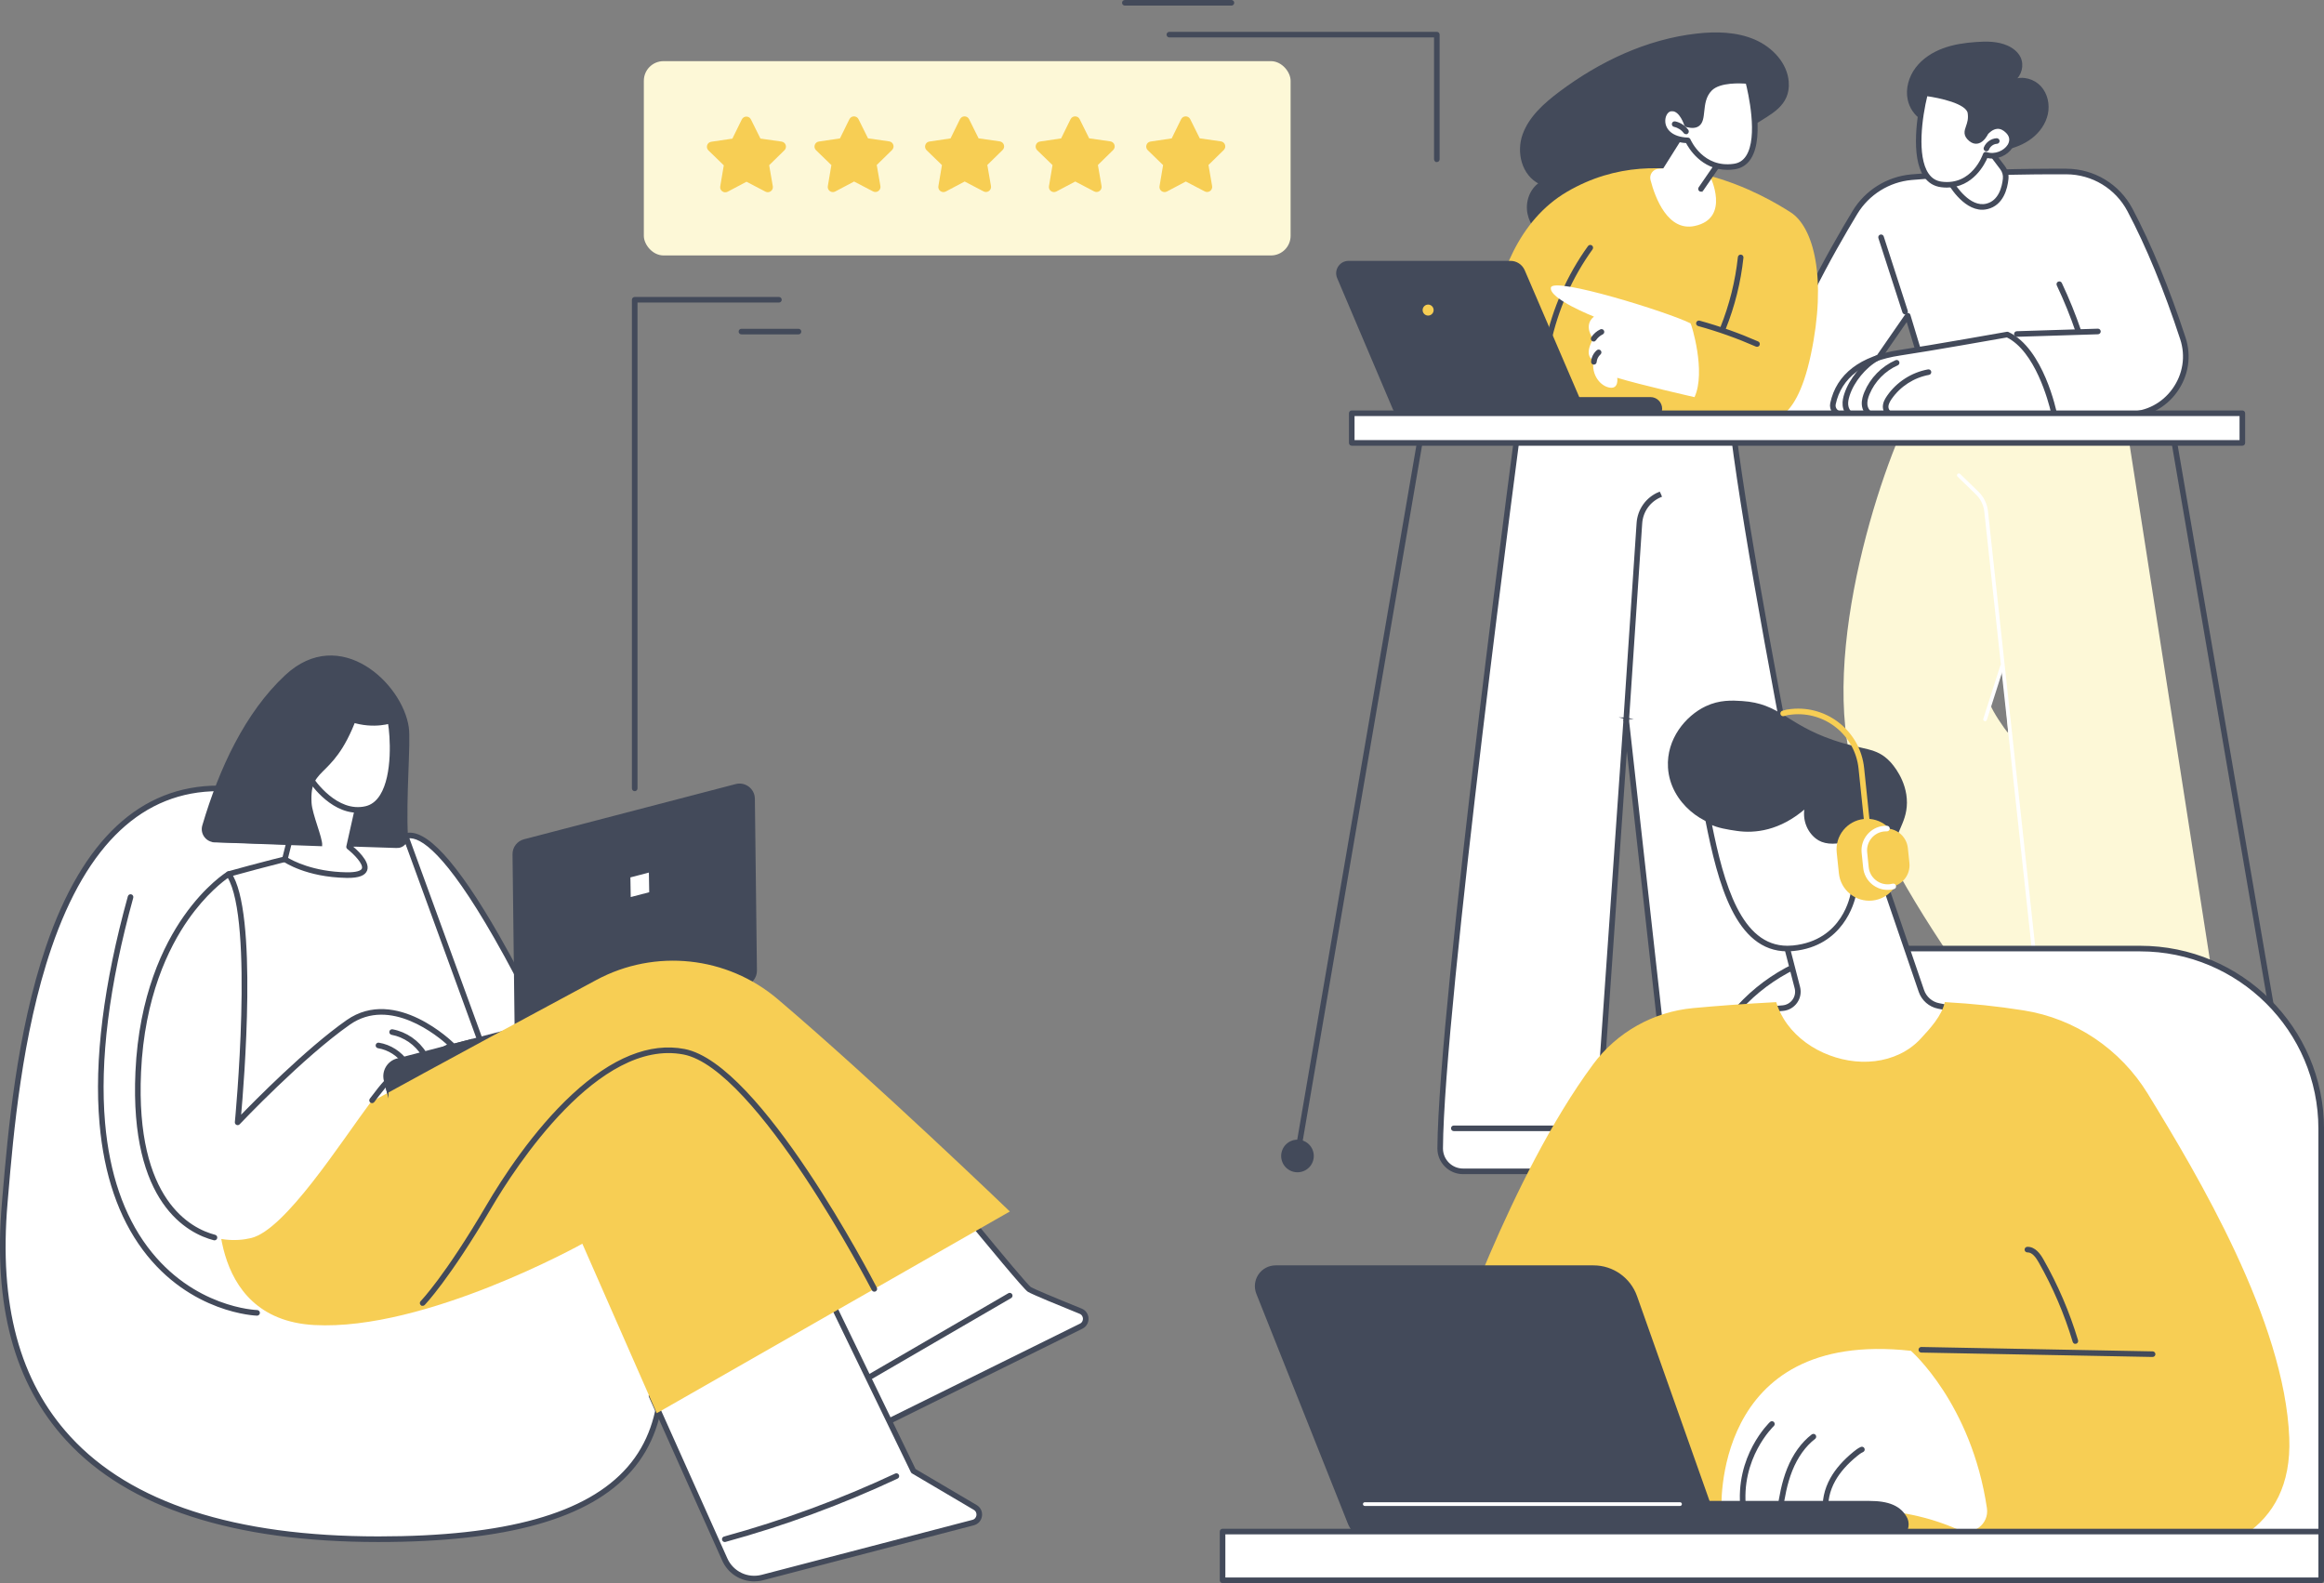 <svg xmlns="http://www.w3.org/2000/svg" id="Capa_2" data-name="Capa 2" viewBox="0 0 1246.84 849.39"><rect x="0" y="0" width="1246.84" height="849.39" fill="#808080" stroke="none"/><defs><style>      .cls-1 {        fill: #fdf8d7;      }      .cls-2 {        fill: #f7ce54;      }      .cls-3 {        fill: #fff;      }      .cls-4 {        fill: #434a5a;        stroke: #434a5a;        stroke-miterlimit: 10;      }    </style></defs><g id="Illustration"><g><g id="Coworking_space" data-name="Coworking space"><g><g><g><g><path class="cls-1" d="M1101.56,603.81l99.75,12.52c-.01-.51-.05-1.03-.13-1.55l-63.31-406.17s-94.82-12.08-107.47,3.57c-12.65,15.65-52.43,121.19-38.39,191.44,14.04,70.25,107.09,179.73,107.09,179.73l2.46,20.45ZM1077.31,393.18c-1.86-1.88-8.65-12.13-9.28-14.72-.68-2.79,5.54-19.51,5.77-18.73,1.34,4.56,3.86,33.81,3.51,33.46Z"></path><path class="cls-3" d="M1189.45,628.48h-91.87c-4.75,0-7.68-5.18-5.25-9.25l9.23-15.42,99.75,12.52c.17,6.56-5.1,12.16-11.86,12.16Z"></path><path class="cls-4" d="M1189.45,629.48h-91.87c-2.59,0-4.91-1.35-6.19-3.6-1.28-2.26-1.25-4.93.08-7.16l9.23-15.42c.28-.47.9-.63,1.37-.34.47.28.63.9.34,1.37l-9.23,15.42c-.96,1.6-.98,3.52-.06,5.15s2.58,2.59,4.45,2.59h91.87c2.95,0,5.71-1.16,7.77-3.27,2.07-2.12,3.17-4.91,3.09-7.85-.01-.55.42-1.01.97-1.03,0,0,.02,0,.03,0,.54,0,.99.43,1,.97.09,3.49-1.21,6.79-3.66,9.3-2.44,2.5-5.71,3.88-9.2,3.88Z"></path></g><path class="cls-3" d="M1098.32,577.17c-.5,0-.94-.38-.99-.89l-32.75-301.79c-.38-3.5-1.98-6.79-4.52-9.24l-9.82-9.52c-.4-.38-.41-1.02-.02-1.41.39-.4,1.02-.41,1.41-.02l9.82,9.52c2.87,2.78,4.68,6.49,5.11,10.46l32.75,301.79c.06.55-.34,1.04-.89,1.1-.04,0-.07,0-.11,0Z"></path><path class="cls-3" d="M1065.01,386.95c-.1,0-.2-.02-.3-.05-.53-.17-.82-.73-.65-1.26l9.04-28.28c.17-.53.73-.82,1.26-.65.53.17.82.73.65,1.26l-9.04,28.28c-.14.42-.53.7-.95.7Z"></path></g><g><g><g><path class="cls-3" d="M945.21,176.25c11.51-1.99,21.36-9.37,26.53-19.85,7.83-15.87,16.71-31.27,23.43-42.39,6.52-10.78,17.77-17.83,30.32-18.93,30.72-2.7,62.62-3.13,83.14-3.05,14.3.06,27.41,7.97,34.09,20.6,12.04,22.76,21.62,48.29,28.39,68.92,6.51,19.85-8.22,40.7-29.11,40.79-31.99.13-102.5,0-102.5,0l-16.01-52.95-24.82,35.85c-7.41,10.71-15.39,17.06-15.39,17.06,0,0-24.71-.02-28.76-.03-4.87-15.67-12.37-30.53-22.07-43.77,4.57-.83,8.87-1.59,12.74-2.26Z"></path><path class="cls-4" d="M1101.31,223.39c-30.14,0-61.33-.06-61.79-.06-.44,0-.83-.29-.96-.71l-15.41-50.96-23.64,34.15c-7.41,10.71-15.25,17.01-15.58,17.27-.18.14-.4.22-.62.22h0s-24.71-.02-28.76-.03c-.44,0-.82-.29-.95-.7-4.86-15.63-12.23-30.26-21.92-43.48-.2-.28-.25-.64-.12-.96.13-.32.41-.55.75-.61,4.57-.83,8.88-1.59,12.75-2.26,11.14-1.93,20.79-9.14,25.8-19.31,8.04-16.3,17.2-32.09,23.47-42.47,6.66-11.03,18.29-18.28,31.09-19.41,30.48-2.68,62.08-3.14,83.23-3.05,14.71.06,28.11,8.16,34.97,21.14,10.13,19.16,19.71,42.4,28.46,69.08,3.24,9.86,1.58,20.38-4.54,28.87-6.03,8.36-15.33,13.18-25.51,13.23-10.59.04-25.52.06-40.71.06ZM1040.26,221.34c7.63.01,71.89.12,101.75,0,9.53-.04,18.24-4.56,23.9-12.4,5.74-7.96,7.3-17.83,4.26-27.08-8.72-26.57-18.25-49.71-28.33-68.77-6.52-12.32-19.24-20.01-33.21-20.07-21.12-.09-52.64.37-83.04,3.05-12.17,1.07-23.22,7.97-29.56,18.45-6.25,10.34-15.38,26.08-23.39,42.32-5.29,10.74-15.48,18.36-27.26,20.39-3.43.59-7.19,1.25-11.17,1.98,9.21,12.86,16.29,27,21.06,42.07,5.24,0,24.78.02,27.67.02,1.43-1.2,8.43-7.26,14.92-16.63l24.82-35.85c.22-.31.6-.48.98-.42.38.06.69.33.8.7l15.8,52.24Z"></path></g><path class="cls-4" d="M1022.09,168.16c-.42,0-.81-.27-.95-.69l-12.89-39.85c-.17-.53.12-1.09.64-1.26.53-.17,1.09.12,1.26.64l12.89,39.85c.17.53-.12,1.09-.64,1.26-.1.03-.21.05-.31.05Z"></path><path class="cls-4" d="M1082.06,180.21c-.54,0-.98-.43-1-.97-.02-.55.42-1.01.97-1.03l43.49-1.36c.57-.02,1.01.42,1.03.97.02.55-.42,1.01-.97,1.03l-43.49,1.36s-.02,0-.03,0Z"></path><path class="cls-4" d="M1115.15,178.93c-.42,0-.8-.26-.95-.68-2.93-8.6-6.38-17.13-10.27-25.34-.24-.5-.02-1.1.48-1.33.5-.24,1.1-.02,1.33.48,3.91,8.28,7.4,16.88,10.35,25.55.18.52-.1,1.09-.62,1.27-.11.04-.22.05-.32.05Z"></path><g><g><path class="cls-3" d="M1076.93,179.49s-40.75,7.26-57.76,9.78c-29.13,4.33-34.35,20.6-35.77,27.34-.62,2.93,1.65,5.67,4.64,5.67h114.09s-6.9-34.17-25.2-42.79Z"></path><path class="cls-4" d="M1102.13,223.28h-114.09c-1.74,0-3.37-.78-4.47-2.13-1.08-1.34-1.5-3.07-1.15-4.74,3.22-15.32,15.88-25.05,36.6-28.12,16.8-2.5,57.32-9.71,57.73-9.78.2-.04.41,0,.6.08,18.55,8.74,25.47,42.08,25.75,43.5.06.29-.02.6-.21.83-.19.23-.47.37-.77.37ZM1076.79,180.53c-3.85.68-41.44,7.35-57.47,9.73-19.82,2.95-31.9,12.13-34.94,26.56-.23,1.09.04,2.21.75,3.07.72.88,1.78,1.39,2.92,1.39h112.84c-1.42-6.04-8.56-33.15-24.09-40.75Z"></path></g><path class="cls-4" d="M1014.75,223.28s-.07,0-.1,0c-2.48-.26-4-2.8-4-5.01,0-2.22,1.18-4.19,2.2-5.65,5.04-7.26,12.92-12.34,21.62-13.93.54-.09,1.06.26,1.16.8.1.54-.26,1.06-.8,1.16-8.18,1.49-15.6,6.27-20.34,13.1-.85,1.23-1.83,2.85-1.84,4.52,0,1.35.88,2.88,2.2,3.01.55.06.95.55.89,1.1-.05.51-.49.9-.99.9Z"></path><path class="cls-4" d="M1003.51,223.28c-.15,0-.31-.04-.46-.11-2.04-1.05-3.45-3.34-3.67-5.98-.21-2.55.65-4.99,1.31-6.6,3.09-7.46,9.09-13.61,16.47-16.87.51-.22,1.1,0,1.32.51.22.5,0,1.1-.51,1.32-6.92,3.06-12.54,8.82-15.43,15.8-.93,2.25-1.3,4.05-1.17,5.67.16,1.93,1.18,3.64,2.59,4.37.49.25.68.85.43,1.35-.18.35-.53.54-.89.54Z"></path><path class="cls-4" d="M992.71,223.28c-.2,0-.39-.06-.57-.18-1.7-1.17-2.82-3.22-3.05-5.6-.23-2.29.38-4.53.86-6.02,2.55-7.93,9.37-16.24,16.59-20.21.49-.27,1.09-.09,1.36.39.27.48.09,1.09-.39,1.36-6.81,3.75-13.25,11.59-15.65,19.07-.68,2.12-.92,3.73-.78,5.21.17,1.77,1,3.32,2.2,4.15.45.31.57.94.26,1.39-.19.28-.51.43-.82.43Z"></path></g><g><path class="cls-3" d="M954.54,222.28h-96.45s-6.03-16.4,19.84-29.47c15.32-7.74,54.54-14.3,54.54-14.3,0,0,17.43,18.99,22.07,43.77Z"></path><path class="cls-4" d="M954.54,223.28h-96.45c-.42,0-.79-.26-.94-.65-.06-.17-6.03-17.39,20.32-30.7,15.28-7.72,53.22-14.13,54.83-14.4.33-.06.67.06.9.31.18.19,17.67,19.48,22.31,44.26.05.29-.02.59-.21.82-.19.23-.47.36-.77.36ZM858.84,221.28h94.48c-4.46-21.71-18.78-38.88-21.23-41.69-4.79.83-39.68,7.03-53.71,14.12-22.1,11.16-20.32,24.45-19.54,27.57Z"></path></g><path class="cls-4" d="M894.69,222.78c-.25,0-.5-.09-.69-.28-1.84-1.76-2.27-4.91-1-7.47.99-2.01,2.89-3.69,5.49-4.87,1.86-.84,3.86-1.37,5.79-1.88,3.21-.85,6.23-1.65,8.46-3.74,2.2-2.07,3.23-5.31,2.64-8.27-.11-.54.24-1.07.78-1.18.54-.11,1.07.24,1.18.78.73,3.62-.54,7.59-3.23,10.12-2.59,2.44-6.01,3.34-9.32,4.21-1.86.49-3.77,1-5.48,1.77-1.52.69-3.54,1.93-4.53,3.93-.87,1.77-.62,3.99.59,5.15.4.38.41,1.01.03,1.41-.2.21-.46.31-.72.31Z"></path><path class="cls-4" d="M869.67,221.79c-.38,0-.75-.22-.92-.6-1.46-3.31-.22-7.55,3.42-11.65,6.58-7.4,15.81-12.11,23.95-16.26.49-.25,1.09-.06,1.35.44.25.49.06,1.09-.44,1.35-7.98,4.08-17.03,8.7-23.36,15.81-1.46,1.65-4.7,5.87-3.09,9.51.22.51,0,1.1-.51,1.32-.13.06-.27.09-.4.09Z"></path></g><g><path class="cls-4" d="M1023.99,53.45c-1.25-5.84.57-12.11,4.18-16.87,3.61-4.77,8.85-8.12,14.46-10.19,5.61-2.07,11.59-2.92,17.55-3.35,5.62-.41,11.46-.41,16.62,1.86,2.83,1.25,5.45,3.26,6.79,6.05,1.96,4.1.54,9.52-3.18,12.13,4.81-1.93,10.68-.27,14.18,3.55s4.7,9.46,3.6,14.53c-1.1,5.07-4.31,9.53-8.42,12.69s-9.07,5.08-14.15,6.14c-10.19,2.13-21.06.85-30.48-3.59-2.21-1.04-4.38-2.28-6.07-4.05-1.68-1.76-1.67-4.2-3.03-5.91-1.05-1.32-3.39-1.62-4.81-2.51-3.68-2.31-6.33-6.22-7.23-10.46Z"></path><g><path class="cls-3" d="M1063.86,76.02l10.48,13.87c1.31,1.74,1.94,3.9,1.72,6.06-.49,4.82-2.47,12.96-10.1,14.79-11,2.63-19.9-13.57-19.9-13.57l17.81-21.16Z"></path><path class="cls-4" d="M1063.48,112.04c-10.28,0-17.95-13.74-18.3-14.38-.2-.36-.15-.81.11-1.13l17.81-21.16c.2-.23.48-.37.79-.36.3,0,.59.15.77.4l10.48,13.87c1.48,1.96,2.16,4.36,1.91,6.77-.51,5-2.61,13.68-10.87,15.66-.92.22-1.82.32-2.7.32ZM1047.28,97.29c1.7,2.81,9.46,14.64,18.44,12.49,7.06-1.69,8.88-9.45,9.34-13.92.2-1.9-.34-3.81-1.52-5.36l-9.72-12.87-16.54,19.66Z"></path></g><g><path class="cls-3" d="M1065.34,83.01s-6.12,18.17-23.74,15.95c-17.62-2.22-11.89-36.76-8.73-49,0,0,23.14,2.69,24.29,10.53,1.15,7.84-4.58,10.04.38,14.06,4.57,3.71,7.8-3.45,7.8-3.45,0,0,5.7-7.27,12.06-.83,6.45,6.53-3.4,15.62-12.06,12.73Z"></path><path class="cls-4" d="M1044.51,100.15c-.98,0-1.99-.06-3.04-.2-3.74-.47-6.73-2.33-8.9-5.52-6.98-10.29-3.71-32.95-.67-44.72.12-.48.59-.8,1.08-.74,2.45.28,23.94,3.02,25.17,11.38.54,3.68-.32,6.16-1.02,8.16-.82,2.37-1.2,3.45,1.04,5.27.89.72,1.72.98,2.54.78,1.82-.43,3.3-2.93,3.72-3.86.03-.07.08-.14.12-.21.12-.15,2.9-3.63,6.91-3.86,2.35-.13,4.58.86,6.64,2.95,2.69,2.73,3.11,6.26,1.12,9.45-2.32,3.73-7.82,6.54-13.29,5.19-1.46,3.48-7.66,15.93-21.42,15.93ZM1033.61,51.07c-2.89,11.65-5.82,32.78.61,42.25,1.85,2.73,4.31,4.25,7.5,4.66,16.59,2.09,22.43-14.57,22.67-15.28.17-.52.74-.8,1.26-.63,4.77,1.59,9.87-.88,11.87-4.09.88-1.4,1.93-4.18-.84-6.99-1.64-1.66-3.35-2.46-5.09-2.36-2.82.15-5,2.56-5.4,3.02-.35.73-2.16,4.18-5.02,4.86-1.45.34-2.88-.05-4.26-1.17-3.33-2.7-2.53-5.02-1.67-7.48.65-1.88,1.4-4.02.93-7.21-.81-5.55-15.8-8.68-22.55-9.58Z"></path></g><path class="cls-4" d="M1065.72,80.68c-.12,0-.24-.02-.36-.07-.52-.2-.77-.78-.57-1.29,1.01-2.61,3.66-4.52,6.45-4.66.51-.01,1.02.4,1.05.95.03.55-.4,1.02-.95,1.05-2.02.1-3.95,1.49-4.68,3.38-.15.4-.53.64-.93.64Z"></path></g></g></g><g><g><g><path class="cls-3" d="M816.59,213.79s-43.43,324.09-43.93,402.29c-.04,6.84,5.47,12.4,12.31,12.4h82.49c3.62,0,5.59-4.23,3.26-7l-13.51-16.09,15.26-219,25.53,229.19c.82,7.34,7.03,12.9,14.41,12.9h102.83c3.75,0,5.29-4.82,2.24-7l-16.82-11.97s-65.32-308.68-72.63-395.72h-111.44Z"></path><path class="cls-4" d="M1015.24,629.48h-102.83c-7.91,0-14.53-5.93-15.41-13.79l-24.3-218.21-14.46,207.57,13.25,15.78c1.33,1.58,1.61,3.73.74,5.61-.87,1.87-2.7,3.04-4.77,3.04h-82.49c-3.57,0-6.92-1.39-9.43-3.92-2.52-2.54-3.9-5.9-3.87-9.48.49-77.37,43.5-399.18,43.94-402.42.07-.5.49-.87.99-.87h111.44c.52,0,.95.4,1,.92,7.1,84.61,69.9,382.73,72.53,395.22l16.5,11.75c1.75,1.25,2.46,3.38,1.81,5.43-.66,2.05-2.47,3.38-4.63,3.38ZM872.47,385.39c.51,0,.94.38.99.89l25.53,229.19c.76,6.85,6.53,12.01,13.42,12.01h102.83c1.54,0,2.41-1.03,2.72-1.99.31-.96.19-2.3-1.06-3.2l-16.82-11.97c-.2-.15-.35-.36-.4-.61-.65-3.08-64.96-307.57-72.57-394.93h-109.65c-2.49,18.7-43.32,326.03-43.8,401.3-.02,3.04,1.15,5.91,3.29,8.06,2.14,2.15,4.98,3.33,8.02,3.33h82.49c1.3,0,2.41-.7,2.95-1.88.55-1.18.38-2.48-.46-3.47l-13.5-16.09c-.17-.2-.25-.45-.23-.71l15.26-219c.04-.52.46-.92.98-.93h.02Z"></path></g><path class="cls-4" d="M872.47,387.39s-.04,0-.07,0c-.55-.04-.97-.51-.93-1.06l7.07-105.66c.49-7.25,4.96-13.48,11.67-16.26l.44.9.38.93-.05.02c-6,2.49-10,8.06-10.43,14.55l-7.07,105.66c-.04.53-.48.93-1,.93Z"></path><path class="cls-4" d="M857.22,606.39h-77.25c-.55,0-1-.45-1-1s.45-1,1-1h77.25c.55,0,1,.45,1,1s-.45,1-1,1Z"></path><path class="cls-4" d="M1000.66,610.51h-95.76c-.55,0-1-.45-1-1s.45-1,1-1h95.76c.55,0,1,.45,1,1s-.45,1-1,1Z"></path></g><g><path class="cls-4" d="M959.17,44.06c-.65-9.85-8.53-18.36-18.05-22.42-9.52-4.06-20.4-4.31-30.78-3.13-26.95,3.04-52.09,15.11-73.35,31.03-8.24,6.17-16.27,13.35-19.64,22.75-3.37,9.4-.51,21.45,8.82,26.03-5.23,3.57-7.39,10.32-6.15,16.31,1.24,5.98,5.46,11.15,10.66,14.75,13.41,9.28,32.52,8.4,47.37,1.35,14.86-7.04,26.19-19.26,36.06-31.89,7.98-10.22,15.49-24.92,26.72-32.22,9.05-5.89,19.17-10.04,18.35-22.56Z"></path><g><path class="cls-2" d="M797.84,224.68s-9.49-91.04,42.84-121.76c52.33-30.71,107.69,3.11,120.01,11,12.33,7.9,19.57,35.22,10.84,76.37-8.72,41.14-24.48,34.39-24.48,34.39h-149.21Z"></path><path class="cls-4" d="M830.46,185.4c-.07,0-.14,0-.21-.02-.54-.11-.89-.64-.77-1.18,3.88-18.57,11.8-36.51,22.9-51.88.32-.45.95-.55,1.4-.23.45.32.55.95.23,1.4-10.94,15.15-18.74,32.83-22.56,51.12-.1.47-.51.8-.98.8Z"></path><path class="cls-4" d="M924.43,177.04c-.12,0-.25-.02-.37-.07-.51-.21-.76-.79-.56-1.3,4.83-12.07,7.99-24.75,9.38-37.67.06-.55.54-.95,1.1-.89.55.06.95.55.89,1.1-1.41,13.11-4.61,25.96-9.51,38.2-.16.39-.53.63-.93.63Z"></path><path class="cls-4" d="M942.65,185.58c-.13,0-.27-.03-.4-.08-10.04-4.41-20.49-8.13-31.05-11.04-.53-.15-.84-.7-.7-1.23.15-.53.69-.85,1.23-.7,10.66,2.93,21.2,6.68,31.33,11.13.51.22.74.81.51,1.32-.16.38-.53.6-.92.6Z"></path><g><path class="cls-3" d="M906.98,173.5c.42.21,8.44,25.97,2.14,39.58,0,0-28.91-6.54-41.46-10.37,0,0,.98,6.02-3.97,5.29-4.95-.73-10.15-6.78-8.72-14.71,0,0-5.75-1.73-.24-11.46,0,0-5.58-7.08.43-11.96,0,0-24.31-9.57-23.09-15.58,1.21-6.01,63.17,13.24,74.92,19.21Z"></path><path class="cls-4" d="M855.13,195.14s-.05,0-.07,0c-.55-.04-.97-.52-.93-1.07.16-2.22,1.21-4.32,2.89-5.77.42-.36,1.05-.32,1.41.1.36.42.31,1.05-.1,1.41-1.26,1.09-2.09,2.74-2.21,4.4-.04.53-.48.93-1,.93Z"></path><path class="cls-4" d="M855.01,182.75c-.19,0-.38-.05-.55-.17-.46-.3-.59-.92-.28-1.39,1.14-1.73,2.73-3.12,4.6-4.02.5-.24,1.1-.03,1.33.47.24.5.03,1.1-.47,1.33-1.54.74-2.86,1.89-3.8,3.32-.19.29-.51.45-.83.45Z"></path></g></g><path class="cls-3" d="M923.09,86.11l-5.7,8.28s11.4,22.76-8.26,26.87c-14.2,2.97-21.04-14.75-23.62-24.67-.76-2.93,1.31-5.83,4.32-6.04l2.51-.18,14.91-23.67,15.83,19.41Z"></path><path class="cls-4" d="M912.59,102.36c-.2,0-.39-.06-.57-.18-.45-.31-.57-.94-.26-1.39l10.07-14.63-15.36-18.83c-.35-.43-.28-1.06.14-1.41.43-.35,1.06-.29,1.41.14l15.83,19.41c.28.34.3.83.05,1.2l-10.49,15.25c-.19.28-.51.43-.83.43Z"></path><g><path class="cls-3" d="M905.06,66.7s-2.9-9.65-8.93-8.46c-6.03,1.19-7.64,16.49,9.41,17.08,0,0,7.17,16.61,24.9,14.04,19.25-2.79,7.45-45.86,7.45-45.86,0,0-14.82-1.84-20.58,4.02-8.18,8.32-.08,22.18-12.24,19.18Z"></path><path class="cls-4" d="M926.81,90.63c-13.79,0-20.51-11.59-21.91-14.34-9.68-.54-13.56-5.8-13.94-10.63-.33-4.1,1.86-7.79,4.98-8.41,5.98-1.18,9.13,6.41,9.9,8.59,1.98.43,3.36.34,4.2-.25,1.3-.92,1.55-3.3,1.84-6.07.41-3.95.93-8.86,4.72-12.71,6.04-6.14,20.8-4.39,21.42-4.31.4.05.73.34.84.73.33,1.2,7.98,29.62.01,41.79-1.98,3.02-4.77,4.82-8.29,5.33-1.31.19-2.57.28-3.77.28ZM897.13,59.15c-.26,0-.53.03-.81.08-2.1.42-3.62,3.23-3.37,6.28.33,4.06,3.81,8.51,12.62,8.82.39.01.73.25.88.6.28.65,7.09,15.87,23.83,13.45,2.97-.43,5.23-1.88,6.9-4.44,6.84-10.44,1.01-35.14-.1-39.5-2.9-.26-14.4-.96-19.08,3.79-3.3,3.36-3.75,7.69-4.16,11.52-.34,3.25-.63,6.06-2.68,7.5-1.44,1.01-3.46,1.15-6.36.43-.34-.08-.62-.34-.72-.68-.03-.08-2.43-7.84-6.98-7.84Z"></path></g><path class="cls-4" d="M904.56,71.54c-.31,0-.61-.14-.81-.41-1.32-1.79-3.32-3.08-5.5-3.55-.54-.11-.88-.65-.77-1.19.12-.54.64-.89,1.19-.77,2.65.56,5.09,2.14,6.69,4.32.33.44.23,1.07-.21,1.4-.18.13-.39.19-.59.19Z"></path></g><g><path class="cls-4" d="M757.12,225.09h128.36c3.19,0,5.77-2.58,5.77-5.77s-2.58-5.77-5.77-5.77h-138.26l9.91,11.55Z"></path><path class="cls-4" d="M757.12,225.08l94.05-1.7-33.62-78.21c-1.24-2.85-4.05-4.7-7.16-4.7h-86.88c-4.4,0-7.38,4.5-5.66,8.55l29.8,70.15c1.6,3.76,5.38,6.12,9.46,5.91Z"></path><path class="cls-2" d="M763.25,166.37c0,1.63,1.32,2.95,2.95,2.95s2.95-1.32,2.95-2.95-1.32-2.95-2.95-2.95-2.95,1.32-2.95,2.95Z"></path></g></g><g><g><g><path class="cls-4" d="M696.1,620.65c-.06,0-.11,0-.17-.01-.54-.09-.91-.61-.82-1.15l65.88-383.89c.09-.54.62-.91,1.15-.82.55.09.91.61.82,1.15l-65.88,383.89c-.08.49-.51.83-.98.83Z"></path><circle class="cls-4" cx="696.1" cy="620.23" r="8.25" transform="translate(-143.3 1025.99) rotate(-67.5)"></circle></g><g><path class="cls-4" d="M1232.15,620.65c-.48,0-.9-.34-.98-.83l-65.88-383.89c-.09-.54.27-1.06.82-1.15.55-.09,1.06.27,1.15.82l65.88,383.89c.09.54-.27,1.06-.82,1.15-.06,0-.11.01-.17.01Z"></path><circle class="cls-4" cx="1232.15" cy="620.23" r="8.25" transform="translate(345.42 1676.91) rotate(-76.72)"></circle></g></g><g><rect class="cls-3" x="725.22" y="221.73" width="477.81" height="15.92" transform="translate(1928.25 459.38) rotate(180)"></rect><path class="cls-4" d="M1203.03,238.65h-477.81c-.55,0-1-.45-1-1v-15.92c0-.55.45-1,1-1h477.81c.55,0,1,.45,1,1v15.92c0,.55-.45,1-1,1ZM726.22,236.65h475.81v-13.92h-475.81v13.92Z"></path></g></g></g><g><g><g><path class="cls-3" d="M348.48,662.58c0,56.87,54.26,163.28-145.45,163.28S-2.68,706.14,2.55,645.25c5.23-60.89,16.72-222.24,114.64-222.24s231.29,182.7,231.29,239.57Z"></path><path class="cls-4" d="M203.03,826.86c-77.79,0-134.03-18.29-167.14-54.37-27.86-30.35-39.09-72-34.34-127.33l.36-4.23c2.75-32.36,7.36-86.52,23.32-133.17,19.48-56.9,50.41-85.76,91.95-85.76s98.9,36.01,153.12,98.81c45.87,53.12,79.17,112.74,79.17,141.77,0,9.34,1.48,20.08,3.05,31.45,4.39,31.84,9.37,67.93-14.03,94.78-22.32,25.6-66.63,38.05-135.46,38.05ZM117.19,424c-40.59,0-70.89,28.4-90.05,84.4-15.88,46.41-20.48,100.42-23.22,132.69l-.36,4.23c-4.7,54.73,6.36,95.88,33.82,125.8,32.72,35.65,88.46,53.73,165.67,53.73,68.23,0,112.04-12.22,133.96-37.37,22.81-26.17,17.89-61.78,13.56-93.2-1.58-11.44-3.07-22.24-3.07-31.72,0-28.13-33.83-88.52-78.68-140.46-53.85-62.35-109.11-98.11-151.61-98.11Z"></path></g><path class="cls-4" d="M137.92,705.41h-.02c-.35,0-35.58-1.11-60.86-35.05-12.95-17.38-20.74-40.13-23.15-67.62-2.96-33.63,2.15-74.58,15.19-121.71.15-.53.7-.84,1.23-.7.53.15.84.7.7,1.23-12.97,46.9-18.06,87.61-15.13,121,2.38,27.11,10.04,49.52,22.77,66.6,24.7,33.16,58.95,34.23,59.3,34.24.55.01.99.47.98,1.02-.01.54-.46.98-1,.98Z"></path></g><g><g><g><g><path class="cls-3" d="M116.56,625.77l6.13-156.8s69.09-19.52,94.93-20.37c0,0,42.73,102.97,50.33,126.98l-151.39,50.19Z"></path><path class="cls-4" d="M116.56,626.77c-.21,0-.43-.07-.6-.2-.26-.2-.41-.51-.4-.84l6.13-156.8c.02-.43.31-.81.73-.92.69-.2,69.5-19.57,95.17-20.41.43-.03.8.23.96.62.43,1.03,42.84,103.29,50.36,127.06.16.52-.12,1.08-.64,1.25l-151.39,50.19c-.1.03-.21.05-.31.05ZM123.66,469.74l-6.05,154.63,149.08-49.43c-7.92-24.26-46.15-116.66-49.73-125.31-24.53,1.09-86.04,18.08-93.3,20.11Z"></path></g><g><path class="cls-3" d="M297.03,562.21s-55.12-121.21-79.41-113.61l46.89,128.56,32.52-14.95Z"></path><path class="cls-4" d="M264.51,578.16c-.13,0-.26-.03-.38-.08-.26-.11-.46-.32-.55-.58l-46.89-128.56c-.09-.26-.08-.54.04-.79.12-.25.34-.43.6-.51,10.6-3.31,27.4,15,49.98,54.41,16.65,29.06,30.5,59.43,30.64,59.74.23.5,0,1.09-.49,1.32l-32.52,14.95c-.13.06-.28.09-.42.09ZM218.95,449.33l46.13,126.47,30.62-14.08c-2.43-5.26-15.15-32.51-30.14-58.68-26.1-45.56-39.68-54.68-46.62-53.72Z"></path></g></g><g><path class="cls-4" d="M391.95,537.46l-182.44,54.04-3.06-11.73c-1.3-4.99,1.69-10.08,6.68-11.39l174.99-45.63,3.83,14.7Z"></path><path class="cls-4" d="M399.83,528.3l-113.59,29.62c-4.85,1.26-9.6-2.36-9.66-7.37l-1.11-92.2c-.04-3.55,2.34-6.66,5.77-7.56l113.59-29.62c4.85-1.26,9.6,2.36,9.66,7.37l1.11,92.2c.04,3.55-2.34,6.66-5.77,7.56Z"></path></g><polygon class="cls-3" points="348.31 478.72 338.39 481.3 338.21 470.76 348.13 468.17 348.31 478.72"></polygon></g><g><g><g><path class="cls-3" d="M467.44,589.2s80.9,100.35,84.82,102.63c2.57,1.49,17.49,7.61,27.49,11.66,3.54,1.43,3.72,6.38.3,8.07l-111.03,54.89-64.67-125.72,63.09-51.53Z"></path><path class="cls-4" d="M469.02,767.45c-.36,0-.71-.2-.89-.54l-64.67-125.72c-.22-.42-.11-.93.26-1.23l63.09-51.53c.21-.17.47-.25.74-.22.26.03.51.16.67.37,32.3,40.07,81.48,100.4,84.55,102.4,1.89,1.1,11.61,5.22,27.35,11.59,2.01.81,3.3,2.66,3.38,4.82.08,2.16-1.08,4.11-3.02,5.07l-111.03,54.89c-.14.07-.29.1-.44.1ZM405.6,640.99l63.85,124.12,110.15-54.45c1.47-.73,1.95-2.13,1.91-3.2-.04-1.07-.62-2.43-2.14-3.04-11.2-4.53-25.08-10.25-27.62-11.72-3.88-2.26-73.66-88.69-84.47-102.09l-61.69,50.38Z"></path></g><path class="cls-4" d="M460.92,743.13c-.34,0-.68-.18-.87-.5-.28-.48-.12-1.09.36-1.37l80.81-46.95c.47-.28,1.09-.12,1.37.36.28.48.12,1.09-.36,1.37l-80.81,46.95c-.16.09-.33.14-.5.14Z"></path></g><g><g><path class="cls-3" d="M349.53,748.92l39.32,87.81c3.46,7.72,11.99,11.82,20.18,9.68l113.04-29.48c3.82-1,4.53-6.11,1.13-8.11l-33.17-19.56-51.39-106.12-89.12,65.79Z"></path><path class="cls-4" d="M404.62,847.98c-7.08,0-13.67-4.11-16.68-10.84l-39.32-87.81c-.19-.43-.06-.93.32-1.21l89.12-65.79c.24-.18.54-.24.83-.17.29.07.53.27.66.53l51.26,105.85,32.91,19.41c1.93,1.14,2.93,3.22,2.62,5.44-.31,2.22-1.85,3.94-4.01,4.51l-113.04,29.48c-1.56.41-3.12.6-4.66.6ZM350.77,749.25l38.99,87.07c3.27,7.31,11.27,11.14,19.02,9.12l113.04-29.48c1.64-.43,2.38-1.75,2.54-2.85.15-1.1-.2-2.58-1.66-3.44l-33.17-19.56c-.17-.1-.31-.25-.39-.43l-50.87-105.04-87.5,64.59Z"></path></g><path class="cls-4" d="M388.85,826.86c-.44,0-.84-.29-.96-.74-.15-.53.17-1.08.7-1.23,31.45-8.61,62.37-19.99,91.91-33.82.5-.23,1.09-.02,1.33.48.23.5.02,1.1-.48,1.33-29.64,13.88-60.67,25.3-92.23,33.94-.09.02-.18.04-.26.04Z"></path></g><path class="cls-2" d="M117.63,638.22s-8.7,69.45,50.98,72.72,143.83-43.63,143.83-43.63l39.93,90.92,189.42-108.22s-72.34-69.56-124.52-113.9c-27.22-23.13-65.81-27.23-97.29-10.34-69.84,37.48-192.71,103.89-202.36,112.44Z"></path><path class="cls-4" d="M226.74,700.16c-.25,0-.51-.1-.7-.29-.39-.39-.4-1.02,0-1.41.13-.13,12.88-13.2,35.51-51.78,8.09-13.78,24.81-39.81,45.91-59.28,21.16-19.52,41.25-27.62,59.71-24.08,40.5,7.77,100.28,122.88,102.81,127.78.25.49.06,1.09-.43,1.35-.49.25-1.09.06-1.35-.43-.61-1.19-61.86-119.15-101.41-126.73-45.98-8.82-90.87,60.85-103.52,82.41-22.8,38.84-35.69,52.04-35.82,52.17-.2.2-.45.3-.71.3Z"></path></g><g><path class="cls-3" d="M186.84,548.54c-25.57,17.89-59.35,53.65-59.35,53.65,0,0,10.87-110.93-4.79-133.22,0,0-44.99,27.38-48.54,106.23-2.93,64.97,23.81,87.27,46.74,89.87,4.9.55,9.62.21,13.85-.81,18.2-4.4,47.59-50.69,64.85-73.87,5.5-7.39,9.78-12.43,12.06-13.02l30.74-16.61s-29.98-30.1-55.56-12.21Z"></path><path class="cls-4" d="M115.05,664.99c-.08,0-.17-.01-.25-.03-13.58-3.53-44.82-19.35-41.64-89.8,1.84-40.97,15.04-67.87,25.78-83.21,11.68-16.68,22.77-23.54,23.24-23.83.45-.27,1.03-.15,1.34.28,14.47,20.59,6.86,113.12,5.24,131.03,7.64-7.91,35.7-36.44,57.52-51.71,25.96-18.16,56.53,12.02,56.84,12.33.22.22.33.54.28.85-.05.31-.24.58-.51.73l-30.74,16.61c-.07.04-.15.07-.23.09-2.58.67-9.3,9.69-11.51,12.65-.33.44-.95.54-1.4.21-.44-.33-.53-.96-.2-1.4,6.52-8.75,10.16-12.65,12.48-13.36l29.42-15.9c-5.33-4.86-31.24-26.59-53.29-11.17-25.2,17.62-58.86,53.16-59.2,53.52-.29.31-.75.4-1.14.22-.39-.18-.62-.58-.58-1.01.11-1.09,10.41-108.22-4.08-131.73-2.77,1.9-12.23,8.99-21.9,22.83-10.56,15.12-23.53,41.63-25.35,82.06-3.11,68.98,27.04,84.36,40.15,87.77.53.14.85.69.72,1.22-.12.45-.52.75-.97.75Z"></path><path class="cls-4" d="M217.71,571.34c-.32,0-.64-.16-.83-.44-3.16-4.72-8.39-8.08-14-8.98-.55-.09-.92-.6-.83-1.15.09-.55.6-.92,1.15-.83,6.15.99,11.89,4.66,15.35,9.84.31.46.18,1.08-.28,1.39-.17.11-.36.17-.55.17Z"></path><path class="cls-4" d="M227.49,566.58c-.34,0-.67-.17-.86-.48-3.56-5.86-9.71-10.11-16.45-11.37-.54-.1-.9-.62-.8-1.17.1-.54.62-.9,1.17-.8,7.29,1.36,13.94,5.96,17.79,12.3.29.47.14,1.09-.34,1.37-.16.1-.34.15-.52.15Z"></path><path class="cls-4" d="M207.93,585.45l-1.48-5.67c-1.3-4.99,1.69-10.08,6.68-11.39l37.42-9.76-42.62,26.81Z"></path></g><g><path class="cls-4" d="M212.94,454.5c3.1.1,5.6-2.49,5.43-5.59-1.15-20.71,1.59-50.52.46-58.55-3.28-23.33-36.48-54.78-65.5-27.72-21.34,19.9-35.29,49.79-44.31,80.36-1.33,4.51,2.36,8.91,7.02,8.37l96.9,3.12Z"></path><g><g><path class="cls-3" d="M163.22,419.68l-10.38,41.32s11.62,8.15,33.02,8.53c21.4.38,1.43-15.17,1.43-15.17l6.8-30.3-30.86-4.38Z"></path><path class="cls-4" d="M186.61,470.53c-.25,0-.51,0-.77,0-21.46-.38-33.09-8.37-33.57-8.71-.34-.24-.5-.66-.4-1.06l10.38-41.32c.13-.5.6-.81,1.11-.75l30.86,4.38c.28.04.52.19.68.42.16.23.21.52.15.79l-6.66,29.69c2.21,1.8,9.72,8.33,8.13,12.84-.89,2.51-4.13,3.73-9.91,3.73ZM153.99,460.54c2.57,1.57,13.69,7.66,31.89,7.99,5.08.08,8.19-.76,8.76-2.39.97-2.73-4.38-8.19-7.97-10.99-.31-.24-.45-.63-.36-1.01l6.56-29.24-28.9-4.1-9.99,39.74Z"></path></g><g><path class="cls-3" d="M166.28,417.44s12.9,20.58,30.14,16.61c17.24-3.96,14.72-40.01,12.98-47.44,0,0-14.76,5.06-30.63-5.58-7.58-5.08-16.82,14.75-12.49,36.4Z"></path><path class="cls-4" d="M191.92,435.57c-15.26,0-25.99-16.81-26.49-17.6-.06-.1-.11-.22-.13-.33-3.34-16.73,1.36-33.09,7.68-37.31,2.11-1.41,4.37-1.45,6.35-.12,15.24,10.22,29.61,5.51,29.75,5.46.27-.09.56-.06.81.07.25.14.42.37.49.65,1.25,5.32,3.33,29.2-4.32,41.48-2.41,3.87-5.58,6.28-9.41,7.16-1.62.37-3.19.54-4.72.54ZM167.22,417.05c1.2,1.82,13.39,19.61,28.97,16.02,3.29-.76,6.04-2.87,8.16-6.27,6.91-11.09,5.48-32.26,4.28-38.93-3.77.97-16.61,3.25-30.42-6.01-1.33-.89-2.68-.85-4.13.12-5.09,3.4-10.14,18.36-6.86,35.06Z"></path></g><path class="cls-4" d="M189.12,371.97c-37.19,1.84-72.24,56.44-74.66,79.44l57.9,2.12c.27-3.8-5.33-16.49-5.7-22.65-1.32-22.36,13.48-10.66,26.79-53.39,3.76-12.06-4.33-5.53-4.33-5.53Z"></path></g></g></g></g><g><g><path class="cls-3" d="M1245.34,846.98v-241.36c0-53.39-43.49-96.67-97.14-96.67h-143.26c-53.65,0-97.14,43.28-97.14,96.67v241.36h337.53Z"></path><path class="cls-4" d="M1245.34,847.98h-337.53c-.55,0-1-.45-1-1v-241.36c0-53.86,44.02-97.67,98.14-97.67h143.26c54.11,0,98.14,43.81,98.14,97.67v241.36c0,.55-.45,1-1,1ZM908.8,845.98h335.53v-240.36c0-52.75-43.13-95.67-96.14-95.67h-143.26c-53.01,0-96.14,42.92-96.14,95.67v240.36Z"></path></g><g><g><g><path class="cls-3" d="M1008.66,466.84l22.17,64.84c1.42,4.14,4.94,7.21,9.24,8.05l9.87,1.92s-25.66,55.73-68.91,46.4c-43.25-9.34-33.74-46.4-33.74-46.4l9.15-.74c5.48-.44,9.23-5.72,7.86-11.04l-10.28-39.85s41.91-33.79,54.65-23.18Z"></path><path class="cls-4" d="M990.6,590.09c-3.25,0-6.51-.35-9.79-1.06-14.12-3.05-24.21-9.34-29.99-18.69-8.33-13.48-4.66-28.31-4.5-28.93.11-.41.46-.71.89-.75l9.15-.74c2.32-.19,4.42-1.38,5.76-3.27,1.35-1.89,1.79-4.27,1.21-6.52l-10.28-39.85c-.1-.38.04-.78.34-1.03,1.74-1.4,42.7-34.18,55.92-23.17.14.12.25.27.31.44l22.17,64.84c1.3,3.79,4.55,6.63,8.48,7.39l9.87,1.92c.3.06.56.25.7.53.14.27.15.6.02.87-.06.14-6.62,14.22-18.41,26.96-12.87,13.9-27.17,21.05-41.83,21.05ZM948.1,542.59c-.6,3.04-2.48,15.55,4.43,26.71,5.49,8.86,15.14,14.84,28.7,17.77,38.54,8.32,63.25-36.82,67.23-44.69l-8.59-1.67c-4.63-.9-8.46-4.24-9.99-8.71l-22.08-64.57c-11.49-8.85-47.94,19.24-52.67,22.96l10.12,39.22c.73,2.82.18,5.81-1.52,8.18-1.69,2.38-4.33,3.87-7.23,4.11l-8.41.68Z"></path></g><path class="cls-4" d="M895.38,411.78c1.17,19.05,19.6,31.68,32.58,31.45.46,0,.92-.03,1.36-.05.5.83,1.06,1.64,1.7,2.41,7.58,9.2,22.64,10.64,33.86,6.52,4.29,2.68,9.96,6.49,16.24,11.54,20.06,16.14,28.09,4.33,38.07-19.62,1.33-3.19,3.36-7.35,3.39-13.35.05-11.93-7.85-20.55-8.84-21.6-7.45-7.9-13.78-5.84-30.41-11.55-25.29-8.68-28.6-19.6-48.7-20.9-5.32-.34-11.99-.7-19.28,2.76-10.61,5.02-20.88,17.33-19.96,32.38Z"></path><g><path class="cls-3" d="M994.42,479.21s-3.98,26.74-32.34,29.57c-28.36,2.83-38.28-31.57-45.67-68.97,3.65,2.75,10.44,3.8,15.79,4.56,21.77,3.1,36.44-12.5,38.65-14.59-3.13,6.97-1.06,14.74,4.27,18.96,2.94,2.33,7.58,3.33,14.83,1.53,0,0,.37-12.43,12.41-8.49,12.04,3.95,15.75,33.16-7.94,37.43Z"></path><path class="cls-4" d="M958.9,509.94c-27.3,0-36.76-35.95-43.47-69.94-.08-.41.1-.82.45-1.04.35-.22.8-.2,1.13.05,3.57,2.69,10.65,3.7,15.33,4.36,9.2,1.31,23.15-.04,37.38-13.89.18-.18.33-.32.45-.43.35-.33.88-.36,1.27-.09.39.28.53.79.33,1.22-2.85,6.35-1.22,13.66,3.97,17.76,2.96,2.34,7.42,2.85,13.27,1.51.19-1.71.98-5.79,4.14-8.01,2.41-1.69,5.62-1.91,9.52-.63,6.29,2.06,10.73,10.74,10.11,19.75-.7,10.14-7.22,17.38-17.5,19.49-.91,4.33-6.91,27.1-33.1,29.71-1.12.11-2.21.17-3.28.17ZM917.84,441.85c6.53,32.52,15.86,66.09,41.14,66.09.98,0,1.98-.05,3-.15,27.23-2.72,31.29-27.66,31.45-28.72.06-.42.39-.76.81-.84,9.71-1.75,15.89-8.4,16.54-17.79.56-8.14-3.27-15.92-8.73-17.71-3.27-1.07-5.88-.95-7.75.36-3.17,2.22-3.35,7.15-3.35,7.2-.01.45-.32.83-.76.94-6.83,1.7-12.11,1.12-15.69-1.71-4.9-3.88-7.03-10.23-5.77-16.39-13.98,12.34-27.54,13.52-36.67,12.22-5.18-.74-10.47-1.62-14.22-3.51Z"></path></g><path class="cls-4" d="M993.13,468.95s-.05,0-.07,0c-.55-.04-.97-.52-.93-1.07.14-2.03.29-4.14,1.05-6.15.9-2.37,2.56-4.13,4.56-4.81.52-.18,1.09.1,1.27.62.18.52-.1,1.09-.62,1.27-1.41.48-2.66,1.84-3.33,3.63-.66,1.74-.79,3.69-.92,5.58-.04.53-.48.93-1,.93Z"></path><g><g><path class="cls-2" d="M1004.57,483.18c9-.94,15.53-8.99,14.59-17.99l-1.17-11.18c-.94-9-8.99-15.53-17.99-14.59-9,.94-15.53,8.99-14.59,17.99l1.17,11.18c.94,9,8.99,15.53,17.99,14.59Z"></path><path class="cls-2" d="M1013.97,475.9c6.43-.67,11.11-6.43,10.44-12.87l-.84-8c-.67-6.43-6.43-11.11-12.87-10.43-6.43.67-11.11,6.43-10.44,12.87l.84,8c.67,6.44,6.43,11.11,12.87,10.43Z"></path><path class="cls-3" d="M1012.73,477.47c-3.02,0-5.92-1.02-8.3-2.95-2.74-2.22-4.45-5.38-4.82-8.89l-.83-8c-.37-3.51.66-6.95,2.88-9.69s5.38-4.45,8.89-4.82c.62-.06,1.25-.09,1.87-.06.83.03,1.47.73,1.44,1.55-.03.83-.72,1.48-1.55,1.44-.48-.02-.97,0-1.45.05-2.71.28-5.16,1.61-6.88,3.73-1.72,2.12-2.51,4.78-2.23,7.49l.83,8c.28,2.71,1.61,5.15,3.73,6.87,2.12,1.72,4.79,2.51,7.5,2.23.53-.06,1.06-.15,1.57-.29.81-.21,1.62.27,1.83,1.07.21.8-.26,1.62-1.07,1.83-.66.18-1.35.3-2.03.37-.47.05-.93.07-1.4.07Z"></path></g><path class="cls-2" d="M1001.7,443.33c-.76,0-1.41-.57-1.49-1.34l-3.09-29.62c-1.86-17.84-17.9-30.84-35.75-28.98l-.18.02c-2.09.22-2.13.23-4.09.82-.79.24-1.63-.21-1.87-1-.24-.79.21-1.63,1-1.87,2.11-.64,2.33-.69,4.65-.94l.18-.02c19.49-2.03,37.01,12.16,39.05,31.65l3.09,29.62c.09.82-.51,1.56-1.34,1.65-.05,0-.11,0-.16,0Z"></path></g></g><g><path class="cls-2" d="M854.65,571.13c12.8-17.29,32.35-28.28,53.76-30.25,12.2-1.12,27.48-2.32,44.54-3.19.94,3.07,2.25,6.04,3.95,8.85,4.94,8.14,12.68,14.4,21.31,18.29,8.63,3.89,18.29,5.65,27.73,4.51,9.24-1.12,18.03-5.05,24.41-11.93,5.2-5.61,11.45-12.39,13.05-19.74,15.47.88,27.66,2.16,42.19,4.43,27.72,4.34,52.06,20.84,66.72,44.76,26.87,43.85,73.41,121.82,75.89,184.55,4.01,101.1-160.1,58.21-160.1,58.21l-184.32-16.93-106.78-82.66s33.24-98.89,77.66-158.9Z"></path><g><path class="cls-3" d="M1066,809.19c1.26,8.52-7.36,15.09-15.23,11.6-16.08-7.13-33.51-10.72-51.09-10.55l-76.09.76s-5.94-98.08,101.63-86.23c0,0,32.46,28.25,40.78,84.41Z"></path><path class="cls-4" d="M979.64,812.4c-.49,0-.92-.36-.99-.86-.85-5.86.5-12.35,3.82-18.27,2.73-4.87,6.75-9.44,12.28-13.97,1.12-.91,2.33-1.86,3.77-2.49.5-.22,1.1,0,1.32.52.22.51,0,1.1-.52,1.32-1.21.53-2.29,1.38-3.3,2.21-5.34,4.37-9.2,8.76-11.81,13.41-3.11,5.53-4.38,11.57-3.59,17,.08.55-.3,1.05-.84,1.13-.05,0-.1.01-.15.01Z"></path><path class="cls-4" d="M955.04,810.98s-.09,0-.14,0c-.55-.08-.93-.58-.85-1.13.94-6.61,2.29-14.36,5.2-21.66,3.06-7.67,7.57-13.94,13.05-18.15.44-.34,1.07-.25,1.4.18.34.44.25,1.07-.18,1.4-5.19,3.99-9.48,9.97-12.41,17.31-2.83,7.11-4.16,14.7-5.08,21.2-.07.5-.5.86-.99.86Z"></path><path class="cls-4" d="M935.34,810.98c-.5,0-.93-.37-.99-.88-3.42-28.7,15.43-46.62,15.62-46.8.4-.38,1.04-.35,1.41.05.38.4.35,1.04-.05,1.41-.18.17-18.3,17.44-15,45.1.07.55-.33,1.05-.88,1.11-.04,0-.08,0-.12,0Z"></path></g><g><path class="cls-4" d="M737.79,825.89h277.54c1.64,0,3.29-.42,4.64-1.35,3.17-2.18,4.28-6.09,3.02-9.45-3.27-6.87-10.04-9.28-20.04-9.28h-283.37l3.68,10c2.27,6.07,8.06,10.09,14.53,10.09Z"></path><path class="cls-4" d="M736.22,825.89c-5.55,0-10.54-3.38-12.59-8.54l-49.13-123.36c-1.3-3.27-.9-6.98,1.08-9.9,1.98-2.92,5.27-4.66,8.79-4.66h170.57c10.28,0,19.44,6.48,22.87,16.17l46.12,130.29h-187.71Z"></path><path class="cls-3" d="M901.34,808.01h-169.11c-.55,0-1-.45-1-1s.45-1,1-1h169.11c.55,0,1,.45,1,1s-.45,1-1,1Z"></path></g><path class="cls-4" d="M1154.89,727.57h-.02l-124.09-2.36c-.55-.01-.99-.47-.98-1.02.01-.55.46-.98,1-.98h.02l124.09,2.36c.55.01.99.47.98,1.02-.01.55-.46.98-1,.98Z"></path><path class="cls-4" d="M1113.45,720.52c-.43,0-.83-.28-.96-.71-4.48-14.92-10.66-29.34-18.36-42.87-1.34-2.36-3.45-5.47-6.26-5.47-.04,0-.08,0-.13,0-.54.02-1.01-.41-1.03-.97-.02-.55.41-1.01.97-1.03,3.96-.1,6.57,3.63,8.19,6.48,7.78,13.66,14.01,28.23,18.54,43.29.16.53-.14,1.09-.67,1.25-.1.03-.19.04-.29.04Z"></path></g></g><g><rect class="cls-3" x="655.91" y="821.75" width="589.43" height="26.14" transform="translate(1901.24 1669.64) rotate(180)"></rect><path class="cls-4" d="M1245.34,848.89h-589.43c-.55,0-1-.45-1-1v-26.14c0-.55.45-1,1-1h589.43c.55,0,1,.45,1,1v26.14c0,.55-.45,1-1,1ZM656.91,846.89h587.43v-24.14h-587.43v24.14Z"></path></g></g><g><path class="cls-4" d="M660.67,2.5h-57.18c-.55,0-1-.45-1-1s.45-1,1-1h57.18c.55,0,1,.45,1,1s-.45,1-1,1Z"></path><path class="cls-4" d="M770.87,86.46c-.55,0-1-.45-1-1V19.58h-142.5c-.55,0-1-.45-1-1s.45-1,1-1h143.5c.55,0,1,.45,1,1v66.89c0,.55-.45,1-1,1Z"></path><path class="cls-4" d="M340.53,424c-.55,0-1-.45-1-1V160.83c0-.55.45-1,1-1h77.37c.55,0,1,.45,1,1s-.45,1-1,1h-76.37v261.17c0,.55-.45,1-1,1Z"></path><path class="cls-4" d="M428.4,178.91h-30.62c-.55,0-1-.45-1-1s.45-1,1-1h30.62c.55,0,1,.45,1,1s-.45,1-1,1Z"></path></g><rect class="cls-1" x="345.42" y="32.81" width="347" height="104.25" rx="10.54" ry="10.54"></rect></g><path class="cls-2" d="M455.7,63.97l-5.05,10.29-11.34,1.68c-2.24.33-3.12,3.08-1.5,4.66l8.23,7.98-1.91,11.3c-.38,2.23,1.97,3.92,3.97,2.87l10.13-5.36,10.16,5.31c2,1.05,4.34-.66,3.95-2.89l-1.96-11.29,8.19-8.02c1.62-1.58.72-4.33-1.52-4.65l-11.35-1.62-5.1-10.27c-1.01-2.03-3.9-2.02-4.89.01Z"></path><path class="cls-2" d="M515.02,63.97l-5.05,10.29-11.34,1.68c-2.24.33-3.12,3.08-1.5,4.66l8.23,7.98-1.91,11.3c-.38,2.23,1.97,3.92,3.97,2.87l10.13-5.36,10.16,5.31c2,1.05,4.34-.66,3.95-2.89l-1.96-11.29,8.19-8.02c1.62-1.58.72-4.33-1.52-4.65l-11.35-1.62-5.1-10.27c-1.01-2.03-3.9-2.02-4.89.01Z"></path><path class="cls-2" d="M574.35,63.97l-5.05,10.29-11.34,1.68c-2.24.33-3.12,3.08-1.5,4.66l8.23,7.98-1.91,11.3c-.38,2.23,1.97,3.92,3.97,2.87l10.13-5.36,10.16,5.31c2,1.05,4.34-.66,3.95-2.89l-1.96-11.29,8.19-8.02c1.62-1.58.72-4.33-1.52-4.65l-11.35-1.62-5.1-10.27c-1.01-2.03-3.9-2.02-4.89.01Z"></path><path class="cls-2" d="M633.67,63.97l-5.05,10.29-11.34,1.68c-2.24.33-3.12,3.08-1.5,4.66l8.23,7.98-1.91,11.3c-.38,2.23,1.97,3.92,3.97,2.87l10.13-5.36,10.16,5.31c2,1.05,4.34-.66,3.95-2.89l-1.96-11.29,8.19-8.02c1.62-1.58.72-4.33-1.52-4.65l-11.35-1.62-5.1-10.27c-1.01-2.03-3.9-2.02-4.89.01Z"></path><path class="cls-2" d="M397.98,64.09l-5.05,10.29-11.34,1.68c-2.24.33-3.12,3.08-1.5,4.66l8.23,7.98-1.91,11.3c-.38,2.23,1.97,3.92,3.97,2.87l10.13-5.36,10.16,5.31c2,1.05,4.34-.66,3.95-2.89l-1.96-11.29,8.19-8.02c1.62-1.58.72-4.33-1.52-4.65l-11.35-1.62-5.1-10.27c-1.01-2.03-3.9-2.02-4.89.01Z"></path></g></g></svg>